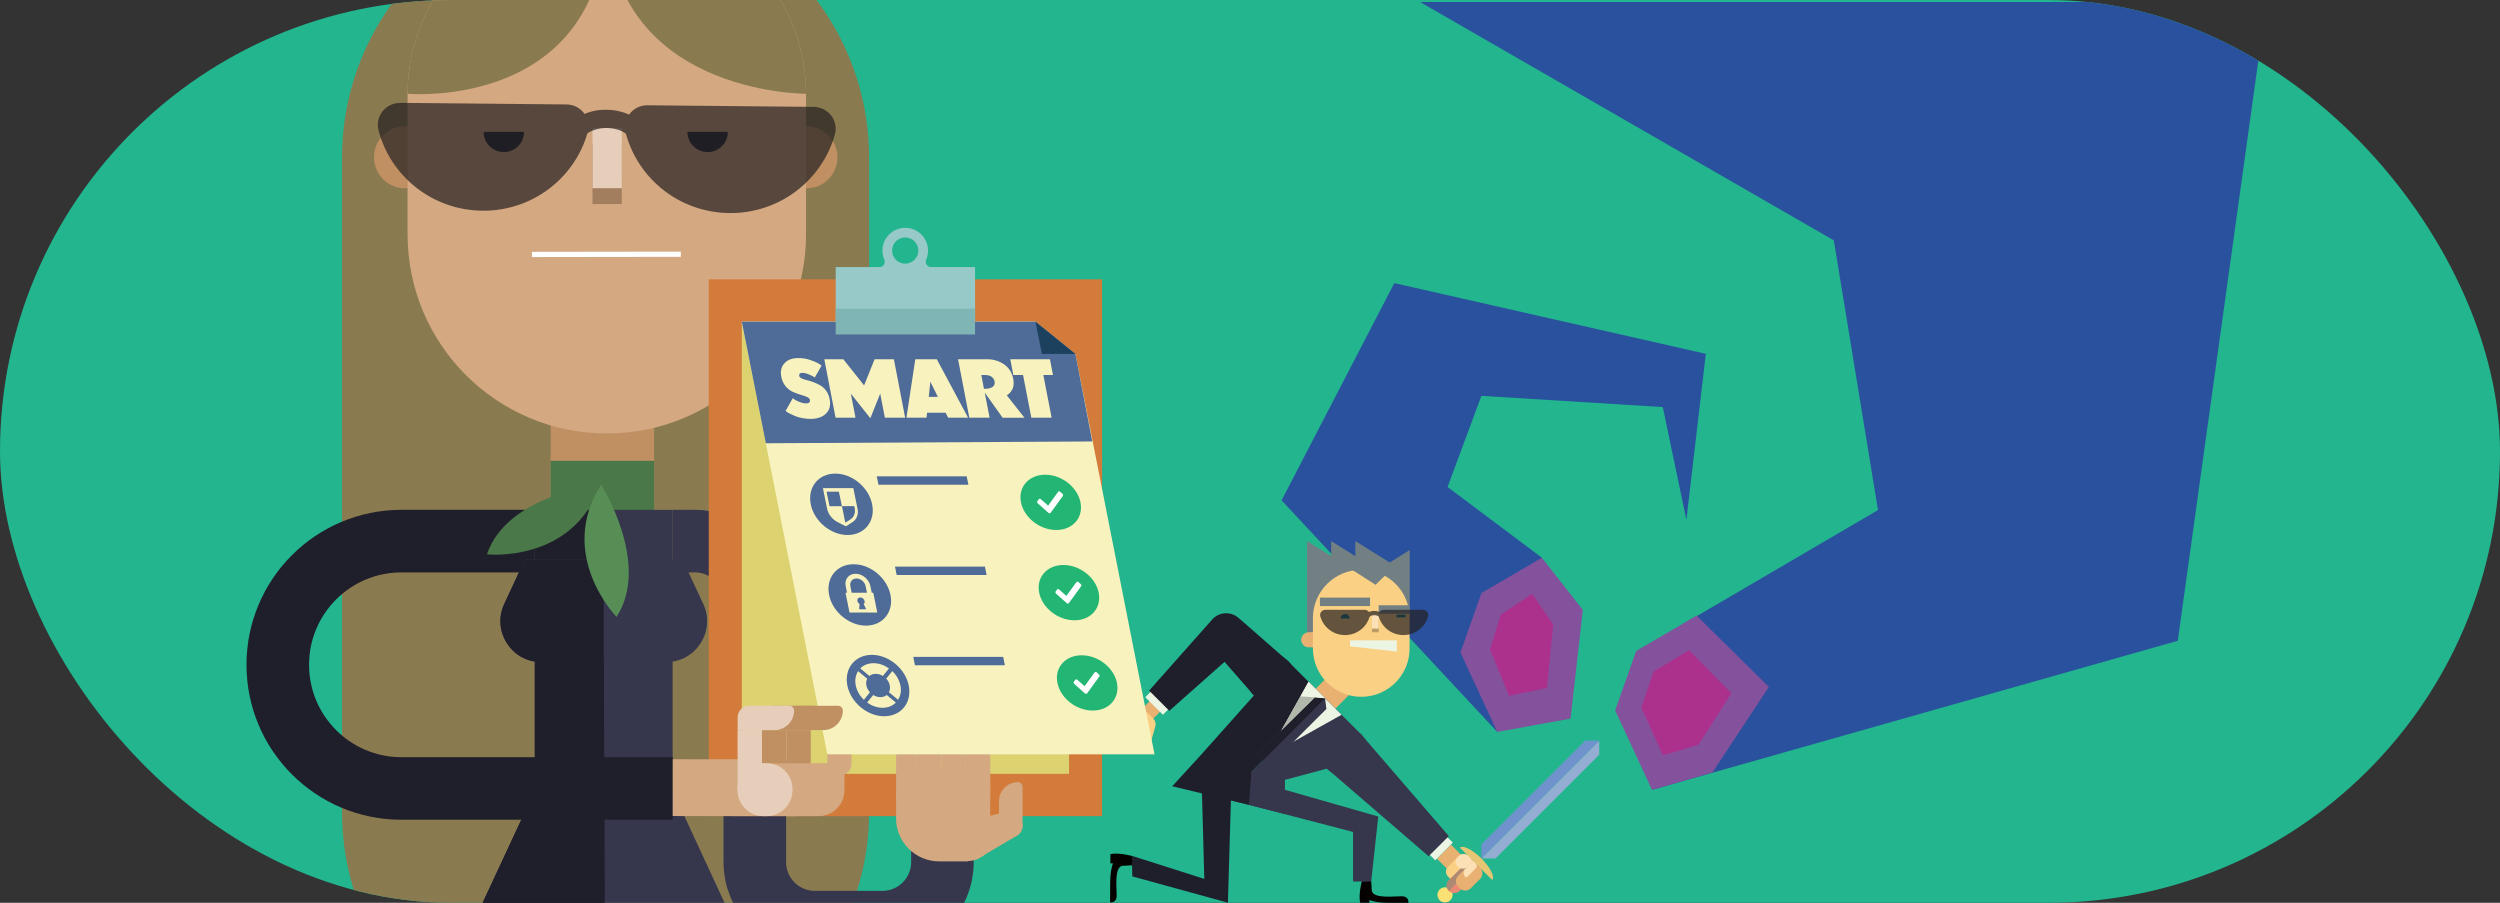 <?xml version="1.0" encoding="utf-8"?>
<svg xmlns="http://www.w3.org/2000/svg" xmlns:xlink="http://www.w3.org/1999/xlink" id="Calque_1" viewBox="0 0 360 130">
  <rect x="0" y="0" width="360" height="130" fill="#333333" stroke="none"/>
  <defs>
    <clipPath id="clippath">
      <rect x="0" y="0" width="360" height="130" rx="65" ry="65" style="fill:none;"/>
    </clipPath>
  </defs>
  <rect x="0" y="0" width="360" height="130" rx="65" ry="65" style="fill:#22b58e;"/>
  <g style="clip-path:url(#clippath); fill:none;">
    <polygon points="208.45 70.13 213.32 57 239.44 58.62 242.84 74.85 245.64 50.95 200.78 40.77 184.55 72.05 215.61 105.4 222.03 80.31 208.45 70.13" style="fill:#29519d;"/>
    <polygon points="210.3 93.96 213.32 85.41 222.03 80.31 227.93 87.84 226.16 103.48 215.61 105.4 210.3 93.96" style="fill:#84519d;"/>
    <polygon points="214.56 93.51 216.12 88.5 220.62 85.52 223.67 89.92 222.76 99.07 217.3 100.19 214.56 93.51" style="fill:#ab318d;"/>
    <polyline points="240.55 90.94 270.43 73.45 264.07 34.61 204.49 .29 326.37 .29 313.6 92.27 237.89 113.74" style="fill:#29519d;"/>
    <polygon points="232.58 102.3 235.61 93.74 244.31 88.65 254.72 98.91 246.6 111.23 237.89 113.74 232.58 102.3" style="fill:#84519d;"/>
    <polygon points="236.35 101.86 238.12 96.7 243.23 93.62 249.32 99.82 244.57 107.25 239.46 108.77 236.35 101.86" style="fill:#ab318d;"/>
    <rect x="188.9" y="97.15" width="4.03" height="6.85" transform="translate(254.79 306.69) rotate(-135)" style="fill:#e8b171;"/>
    <rect x="207.44" y="122.42" width="3.44" height="2.86" transform="translate(269.06 359.44) rotate(-134.9)" style="fill:#e8b171;"/>
    <path d="m208.48,126.19l1.74,1.74,2.94-2.93-1.74-1.74c-.37-.37-.97-.37-1.34,0l-1.59,1.59c-.37.37-.37.97,0,1.34Z" style="fill:#fad184;"/>
    <circle cx="208.08" cy="128.86" r="1.09" style="fill:#fbe173;"/>
    <polygon points="213.32 123.62 215.35 123.62 230.29 108.68 230.29 106.65 213.32 123.62" style="fill:#93aed2;"/>
    <polygon points="213.32 123.62 213.32 121.59 228.26 106.65 230.29 106.65 213.32 123.62" style="fill:#6e93cd;"/>
    <path d="m210.18,128.3c-.42.42-1.11.42-1.54,0s-.42-1.11,0-1.54l3.13-3.13c.42-.42,1.11-.42,1.54,0s.42,1.11,0,1.54l-3.13,3.13Z" style="fill:#e78973;"/>
    <path d="m208.64,128.3c-.42-.42-.42-1.11,0-1.54l3.13-3.13c.42-.42,1.11-.42,1.54,0" style="fill:#ad8973;"/>
    <path d="m210.23,122.07c.42-.42,1.81.27,3.09,1.55s1.97,2.66,1.55,3.09l-4.64-4.64Z" style="fill:#e7c673;"/>
    <path d="m209.98,127.69l.23.23c.43.43,1.14.43,1.57,0l1.36-1.36c.43-.43.43-1.14,0-1.57l-1.02-1.02-2.15,2.14c-.43.43-.43,1.14,0,1.57Z" style="fill:#e8b171;"/>
    <path d="m211.27,124.68h1.58v.55c0,.27-.22.49-.49.49h-1.73c-.11,0-.2-.09-.2-.2h0c0-.47.38-.84.84-.84Z" transform="translate(-26.65 185.89) rotate(-44.9)" style="fill:#fbe1b5;"/>
    <rect x="209.59" y="123.08" width="2.17" height="1.95" rx=".94" ry=".94" transform="translate(-26.12 184.88) rotate(-44.9)" style="fill:#fbe1b5;"/>
    <rect x="210.76" y="123.48" width="1.16" height="1.07" transform="translate(-25.9 185.34) rotate(-44.9)" style="fill:#fbe1b5;"/>
    <line x1="207.94" y1="122.61" x2="206.06" y2="120.74" style="fill:none; stroke:#ecf5e4; stroke-miterlimit:10; stroke-width:3.59px;"/>
    <polygon points="205.72 123.3 191.08 110.68 196.01 105.76 208.63 120.4 205.72 123.3 205.72 123.3" style="fill:#36364d;"/>
    <path d="m197.54,128.29c.27,1.15,3.13.77,4.28.77s.98.94.98.94c0,0-1.18,0-2.93,0s-2.68-.39-2.68-.39v.38s-1.33,0-1.33,0c-.27-1.15.24-3.09.24-3.09l1.35-.07.09,1.46Z" style="fill:#040100;"/>
    <polygon points="197.45 126.94 194.84 126.94 194.84 119.8 179.84 115.89 184.04 113.45 198.47 117.58 197.45 126.94" style="fill:#36364d;"/>
    <rect x="188.31" y="100.09" width="2.64" height="3.06" transform="translate(-16.31 163.85) rotate(-45)" style="fill:#e8b171;"/>
    <polygon points="185.03 117.2 176.33 115.03 190.81 100.55 196.01 105.76 191.08 110.68 185.03 112.3 185.03 117.2" style="fill:#36364d;"/>
    <polygon points="179.84 115.89 168.8 113.22 172.96 108.68 180.47 100.25 185.49 95.23 190.81 100.55 180.2 111.16 179.84 115.89" style="fill:#1f1f2b;"/>
    <polygon points="182.4 108.96 182.4 108.96 193.18 102.93 188.43 98.18 182.4 108.96" style="fill:#ecf5e4;"/>
    <polygon points="180.95 108.7 182.66 110.41 191 102.09 190.81 100.55 190.81 100.55 189.33 100.42 180.95 108.7" style="fill:#36364d;"/>
    <polygon points="190.81 100.56 189.34 100.43 180.96 108.7 181.82 109.56 190.81 100.56" style="fill:#1f1f2b;"/>
    <polygon points="187.26 100.28 188.43 98.18 190.81 100.55 189.33 100.42 187.26 100.28" style="fill:#ecf5e4;"/>
    <polygon points="189.33 100.42 184.52 105.18 187.26 100.28 189.33 100.42" style="fill:#b2b7ab;"/>
    <circle cx="193.55" cy="108.22" r="3.49" style="fill:#36364d;"/>
    <circle cx="183.04" cy="97.68" r="3.49" style="fill:#1f1f2b;"/>
    <line x1="166.46" y1="101.57" x2="164.83" y2="103.2" style="fill:none; stroke:#e8b171; stroke-miterlimit:10; stroke-width:2.14px;"/>
    <line x1="166.19" y1="101.66" x2="168.56" y2="99.29" style="fill:none; stroke:#ecf5e4; stroke-miterlimit:10; stroke-width:3.59px;"/>
    <path d="m165.2,103.26h0c.54,0,.98.44.98.98v2.71h0c-.65,0-1.17-.53-1.17-1.17v-2.33c0-.11.09-.19.19-.19Z" transform="translate(296.18 251.46) rotate(-164.14)" style="fill:#fad184;"/>
    <path d="m164.33,104.42l-2.2,2.21c-.2.2-.2.53,0,.73h0c.2.2.53.2.73,0l2.2-2.21c.08-.08.08-.21,0-.28l-.45-.45c-.08-.08-.21-.08-.28,0Z" style="fill:#fad184;"/>
    <path d="m163.7,103.8l-2.5,2.51c-.2.2-.2.53,0,.73h0c.2.2.53.2.73,0l2.5-2.51c.08-.08.08-.21,0-.28l-.45-.45c-.08-.08-.21-.08-.28,0Z" style="fill:#fad184;"/>
    <path d="m163.11,103.21l-2.18,2.19c-.2.2-.2.53,0,.73h0c.2.2.53.2.73,0l2.18-2.19c.08-.08.08-.21,0-.28l-.45-.45c-.08-.08-.21-.08-.28,0Z" style="fill:#fad184;"/>
    <path d="m162.64,102.71l-1.82,1.82c-.18.18-.17.46,0,.64h0c.18.18.46.17.64,0l1.82-1.82c.07-.07.07-.18,0-.25l-.39-.39c-.07-.07-.18-.07-.25,0Z" style="fill:#fad184;"/>
    <path d="m162.47,102.87l.98-.98c.28-.28.73-.28,1.02,0l1.64,1.63-1.19,1.78-2.44-2.43Z" style="fill:#fad184;"/>
    <path d="m180.57,100.15l-6.01-6.87h4.06l-10.24,9.08-2.91-2.91,9.08-10.24c.98-1.11,2.67-1.21,3.79-.24l.28.24,6.87,6.01-4.93,4.93h0Z" style="fill:#1f1f2b;"/>
    <polygon points="163.05 126.2 162.99 123.24 173.42 126.56 173 111.12 177.29 113.86 176.82 129.99 163.05 126.2" style="fill:#1f1f2b;"/>
    <path d="m161.59,124.68c-1.15.26-.78,3.13-.79,4.28,0,1.15-.95.97-.95.97,0,0,0-1.18.02-2.93.01-1.75.4-2.68.4-2.68h-.38s.01-1.33.01-1.33c1.15-.26,3.09.26,3.09.26l.06,1.35-1.46.08Z" style="fill:#040100;"/>
    <polyline points="198.1 82.26 203 79.2 203 89.6" style="fill:#728083;"/>
    <polygon points="188.21 91.3 188.21 80.08 188.21 77.91 191.69 80.08 191.69 77.91 195.17 80.09 195.17 77.91 202.13 82.26 202.13 91.08 188.21 91.3" style="fill:#728083;"/>
    <path d="m187.36,91.04h1.21c.6,0,1.09.49,1.09,1.09h0c0,.6-.49,1.09-1.09,1.09h-1.21v-2.19h0Z" transform="translate(377.03 184.26) rotate(180)" style="fill:#e8b171;"/>
    <path d="m196.02,82.05c-3.84,0-6.96,3.11-6.96,6.96v4.37c0,3.84,3.11,6.96,6.96,6.96h0c3.83,0,6.94-3.09,6.96-6.92v-.04s0-4.37,0-4.37v-.05c0-3.84-3.12-6.94-6.96-6.91h0Z" style="fill:#fad184;"/>
    <polygon points="194.41 93.08 201.14 93.82 201.14 92.21 194.41 92.21 194.41 93.08" style="fill:#ecf5e4;"/>
    <rect x="197.56" y="89.03" width=".98" height="2.02" style="fill:#ba9c64;"/>
    <rect x="197.56" y="88.5" width=".98" height="2.02" style="fill:#fbe1b5;"/>
    <line x1="202.41" y1="88.71" x2="201.11" y2="88.71" style="fill:none; stroke:#027088; stroke-miterlimit:10; stroke-width:.39px;"/>
    <path d="m194.35,89.07c0-.36-.29-.65-.65-.65s-.65.29-.65.65" style="fill:#027088;"/>
    <rect x="198.53" y="87.16" width="4.47" height="1.22" style="fill:#728083;"/>
    <rect x="190.07" y="86.05" width="7.22" height="1.22" style="fill:#728083;"/>
    <g style="fill:none; opacity:.7;">
      <path d="m202.09,91.45c1.71,0,3.15-1.15,3.56-2.71.13-.47-.24-.93-.73-.93h-5.66c-.49,0-.86.46-.73.93.42,1.56,1.85,2.71,3.56,2.71Z" style="fill:#231f20;"/>
      <path d="m193.68,91.45c1.71,0,3.15-1.15,3.56-2.71.13-.47-.24-.93-.73-.93h-5.66c-.49,0-.86.46-.73.93.42,1.56,1.85,2.71,3.56,2.71Z" style="fill:#231f20;"/>
      <path d="m196.78,89c0-.39.5-.72,1.11-.72s1.11.32,1.11.71" style="fill:none; stroke:#231f20; stroke-miterlimit:10; stroke-width:.62px;"/>
    </g>
    <polyline points="193.01 80.98 198.08 84.21 200.01 82.33" style="fill:#728083;"/>
    <path d="m125.15,22.75c0-20.96-16.99-37.95-37.95-37.95-20.96,0-37.95,16.99-37.95,37.95v94.13c0,20.96,16.99,37.95,37.95,37.95,20.96,0,37.95-16.99,37.95-37.95V22.75Z" style="fill:#8a7a50;"/>
    <rect x="79.29" y="58.73" width="14.89" height="20.35" style="fill:#c09063;"/>
    <rect x="79.29" y="66.36" width="14.89" height="12.72" style="fill:#4a7848;"/>
    <polygon points="96.86 73.42 86.89 73.42 77.02 73.42 77.02 113.87 57.24 156.37 87.13 156.37 116.54 156.37 96.86 113.87 96.86 73.42" style="fill:#36364d;"/>
    <line x1="96.86" y1="73.42" x2="86.89" y2="73.42" style="fill:#36364d;"/>
    <polyline points="86.89 73.42 77.02 73.42 77.02 113.87 57.24 156.37 87.13 156.37" style="fill:#1f1f2b;"/>
    <polyline points="86.89 73.42 77.02 73.42 77.02 113.87 57.24 156.37 87.13 156.37" style="fill:#1f1f2b;"/>
    <line x1="86.89" y1="73.42" x2="77.02" y2="73.42" style="fill:#1f1f2b;"/>
    <path d="m53.86,18.18h4.97c2.47,0,4.47,2,4.47,4.47h0c0,2.47-2,4.47-4.47,4.47h-4.97v-8.94h0Z" transform="translate(117.16 45.29) rotate(180)" style="fill:#c09063;"/>
    <path d="m111.15,18.18h4.97c2.47,0,4.47,2,4.47,4.47h0c0,2.47-2,4.47-4.47,4.47h-4.97v-8.94h0Z" style="fill:#c09063;"/>
    <path d="m58.69,33.73c0,15.84,12.84,28.69,28.69,28.69,15.84,0,28.69-12.84,28.69-28.69V13.5c0-14.6-11.84-26.44-26.44-26.44h-2.25s-2.25,0-2.25,0c-14.6,0-26.44,11.84-26.44,26.44v20.23Z" style="fill:#d4a881;"/>
    <path d="m87.38-12.94h-2.25c-14.6,0-26.44,11.84-26.44,26.44,0,0,28.69,2.58,28.69-26.44" style="fill:#8a7a50;"/>
    <path d="m87.38-12.94h2.25c14.6,0,26.44,11.84,26.44,26.44,0,0-28.69.16-28.69-26.44Z" style="fill:#8a7a50;"/>
    <path d="m98.99,18.99c0,1.6,1.3,2.91,2.91,2.91s2.91-1.3,2.91-2.91" style="fill:#1b1e32;"/>
    <path d="m69.64,18.99c0,1.6,1.3,2.91,2.91,2.91s2.91-1.3,2.91-2.91" style="fill:#1b1e32;"/>
    <path d="m77.02,77.92h-19.21c-9.83,0-17.81,7.97-17.81,17.81h0c0,9.83,7.97,17.81,17.81,17.81h39.07" style="fill:none; stroke:#1f1f2b; stroke-linejoin:round; stroke-width:9.01px;"/>
    <rect x="85.32" y="20.71" width="4.22" height="8.68" transform="translate(-.03 .09) rotate(-.06)" style="fill:#a37e5e;"/>
    <rect x="85.32" y="18.42" width="4.22" height="8.68" transform="translate(-.02 .09) rotate(-.06)" style="fill:#e6ceba;"/>
    <path d="m57.64,14.81l23.95.23c1.09.01,2.02.56,2.59,1.37.93-.41,2.02-.64,3.21-.6,1.15.01,2.25.26,3.2.69.58-.81,1.52-1.35,2.63-1.34l23.95.23c2.08.02,3.61,1.98,3.05,3.97-1.83,6.58-7.95,11.39-15.18,11.32-7.16-.07-13.13-4.9-14.9-11.41-.06-.05-.12-.1-.18-.14-.66-.44-1.61-.69-2.6-.7-1.14-.01-2.16.33-2.78.78-1.89,6.48-7.96,11.2-15.12,11.13-7.23-.07-13.26-4.99-14.96-11.61-.51-2,1.05-3.93,3.13-3.91Z" style="fill:#231f20; opacity:.7;"/>
    <line x1="98.04" y1="36.61" x2="76.6" y2="36.64" style="fill:none; stroke:#fff; stroke-miterlimit:10; stroke-width:.75px;"/>
    <path d="m77.95,95.34h17.98c4.3,0,7.15-4.47,5.34-8.37l-2.98-6.4h-22.7s-2.98,6.4-2.98,6.4c-1.82,3.9,1.03,8.37,5.34,8.37Z" style="fill:#36364d;"/>
    <path d="m86.94,95.34h-8.99c-4.3,0-7.15-4.47-5.34-8.37l2.98-6.4h11.35v14.77Z" style="fill:#1f1f2b;"/>
    <path d="m86.45,69.78s-13.44,1.41-16.33,10.05c0,0,12.38,1.32,16.33-10.05Z" style="fill:#4a7848;"/>
    <path d="m86.57,69.78s7.2,11.43,2.21,19.05c0,0-8.69-8.91-2.21-19.05Z" style="fill:#568e55;"/>
    <path d="m96.86,77.92h3.18c4.78,0,8.65,3.87,8.65,8.65v37.57c0,4.78,3.87,8.65,8.65,8.65h9.72c4.78,0,8.65-3.87,8.65-8.65v-10.93" style="fill:none; stroke:#36364d; stroke-linejoin:round; stroke-width:9.01px;"/>
    <rect x="102.06" y="40.22" width="56.64" height="77.3" transform="translate(260.76 157.74) rotate(-180)" style="fill:#d37b3a;"/>
    <path d="m126.63,38.46h-6.29s0,9.7,0,9.7h20.07s0-9.7,0-9.7h-6.33c-.55,0-.94-.56-.72-1.06.18-.4.28-.85.28-1.31,0-1.94-1.69-3.49-3.67-3.26-1.46.17-2.66,1.32-2.87,2.78-.09.63,0,1.24.23,1.77s-.14,1.09-.7,1.09Zm5.61-2.38c0,1.04-.85,1.89-1.89,1.89s-1.89-.85-1.89-1.89c0-1.04.85-1.89,1.89-1.89s1.89.85,1.89,1.89Z" style="fill:#97c9c9;"/>
    <polygon points="153.94 111.43 106.82 111.43 106.82 46.32 149.1 46.32 153.94 51.19 153.94 111.43" style="fill:#dcd370;"/>
    <polygon points="106.82 51.18 111.65 51.18 111.65 46.32 106.82 51.18" style="fill:#dcd370;"/>
    <path d="m129.04,117.84v-2.87c0-3.41,2.79-4.41,6.2-4.41h4.53c1.56,0,2.82,1.26,2.82,2.82v4.46c0,3.41-3.21,6.2-3.21,6.2h-4.15c-3.41,0-6.2-2.79-6.2-6.2Z" style="fill:#d4a881;"/>
    <rect x="132.62" y="106.47" width="16.44" height="3.53" rx="1.76" ry="1.76" transform="translate(249.07 -32.61) rotate(90)" style="fill:#d4a881;"/>
    <rect x="125.61" y="106.52" width="16.35" height="3.53" rx="1.76" ry="1.76" transform="translate(242.06 -25.5) rotate(90)" style="fill:#d4a881;"/>
    <path d="m125.43,108.42h10.16c.82,0,1.49.67,1.49,1.49h0c0,.82-.67,1.49-1.49,1.49h-10.16c-.8,0-1.45-.65-1.45-1.45v-.07c0-.8.65-1.45,1.45-1.45Z" transform="translate(240.44 -20.62) rotate(90)" style="fill:#d4a881;"/>
    <rect x="128.32" y="105.7" width="17.97" height="3.53" rx="1.76" ry="1.76" transform="translate(244.78 -29.84) rotate(90)" style="fill:#d4a881;"/>
    <rect x="135.82" y="116.33" width="7.14" height="7.65" rx="3.57" ry="3.57" style="fill:#d4a881;"/>
    <path d="m142.26,114.88h5.63c.89,0,1.6.72,1.6,1.6v1.8h-5.15c-1.52,0-2.75-1.23-2.75-2.75h0c0-.36.3-.66.66-.66Z" transform="translate(262.13 -28.96) rotate(90)" style="fill:#d4a881;"/>
    <path d="m147.25,118.58v.31c0,.6-.32,1.16-.84,1.46l-5.05,2.98-.82-5.34,3.3-.84,3.4,1.43Z" style="fill:#d4a881;"/>
    <rect x="101.75" y="104.45" width="8.18" height="17.94" transform="translate(-7.71 219.13) rotate(-89.93)" style="fill:#d4a881;"/>
    <path d="m117.51,105.87h5.77c.91,0,1.64.74,1.64,1.64v1.84h-5.28c-1.55,0-2.81-1.26-2.81-2.81h0c0-.37.3-.68.68-.68Z" transform="translate(228.27 -13.46) rotate(89.9)" style="fill:#d4a881;"/>
    <polygon points="166.25 108.62 119.13 108.62 106.82 46.32 149.1 46.32 154.86 50.98 166.25 108.62" style="fill:#f8f3be;"/>
    <polygon points="110.28 63.83 106.82 46.32 149.1 46.32 154.86 50.98 157.29 63.57 110.28 63.83" style="fill:#4f6b97;"/>
    <polygon points="154.86 50.97 150.03 50.97 149.11 46.32 154.86 50.97" style="fill:#1c415f;"/>
    <path d="m113.12,59.18l1.04-1.84c.07.05.16.12.28.21s.35.19.69.33c.34.14.66.21.97.21.41,0,.59-.18.52-.53-.03-.16-.18-.3-.44-.41-.26-.11-.57-.22-.93-.32-.36-.11-.73-.24-1.1-.41-.38-.17-.72-.44-1.03-.81-.31-.37-.52-.84-.62-1.38-.15-.79,0-1.43.47-1.93.46-.5,1.13-.74,2.01-.74.58,0,1.14.09,1.7.28.55.18.97.37,1.24.54l.39.27-.98,1.71c-.07-.05-.17-.11-.29-.18-.12-.07-.33-.17-.64-.3-.31-.12-.58-.19-.82-.19-.38,0-.55.15-.49.45.03.13.14.25.34.35.2.1.45.18.74.25.29.06.61.16.96.29.35.13.68.29.99.46.31.18.59.43.84.77.25.34.42.74.51,1.21.17.88,0,1.58-.53,2.09-.53.51-1.26.76-2.21.76-.41,0-.82-.04-1.22-.12-.4-.08-.74-.17-1.01-.29-.27-.11-.52-.22-.73-.33-.22-.11-.38-.2-.48-.28l-.15-.12Z" style="fill:#f8f3be;"/>
    <path d="m127.42,60.14l-.67-3.46-1.42,3.55-2.81-3.55.67,3.46h-2.87s-1.62-8.41-1.62-8.41h2.74l2.99,3.77,1.51-3.77h2.78s1.62,8.41,1.62,8.41h-2.92Z" style="fill:#f8f3be;"/>
    <path d="m134.9,51.73l4.5,8.41h-2.87s-.36-.71-.36-.71h-2.68l-.07.71h-2.89l1.27-8.41h3.12Zm.15,5.42l-1.08-2.19-.23,2.19h1.31Z" style="fill:#f8f3be;"/>
    <path d="m144.37,60.14l-2.57-3.61.7,3.61h-2.92l-1.62-8.41h4.16c.95,0,1.77.25,2.47.74.7.49,1.14,1.19,1.32,2.1.2,1.05-.11,1.83-.93,2.36l2.54,3.22h-3.15Zm-2.49-6.14h-.57s.38,1.99.38,1.99h.13c.45,0,.82-.09,1.09-.26.27-.18.38-.45.31-.81-.05-.26-.19-.47-.41-.65-.22-.18-.53-.26-.93-.26Z" style="fill:#f8f3be;"/>
    <path d="m145.92,54l-.44-2.27h5.71s.44,2.27.44,2.27h-1.39l1.19,6.14h-2.92l-1.19-6.14h-1.39Z" style="fill:#f8f3be;"/>
    <polygon points="139.45 69.8 126.5 69.8 126.25 68.59 139.2 68.59 139.45 69.8" style="fill:#4f6b97;"/>
    <polygon points="145.02 72.03 126.95 72.03 126.7 70.83 144.78 70.83 145.02 72.03" style="opacity:.4;"/>
    <polygon points="145.47 74.27 127.39 74.27 127.15 73.06 145.23 73.06 145.47 74.27" style="opacity:.4;"/>
    <polygon points="132.85 76.5 127.84 76.5 127.6 75.3 132.61 75.3 132.85 76.5" style="opacity:.4;"/>
    <g id="Groupe_3910">
      <path id="Ellipse_103-5" d="m150.51,68.36c2.37,0,4.64,1.78,5.08,3.98s-1.12,3.98-3.49,3.98c-2.37,0-4.64-1.78-5.08-3.98-.44-2.2,1.12-3.98,3.49-3.98Z" style="fill:#22b573;"/>
      <path id="Icon_awesome-check-5" d="m151,73.87l-1.56-1.39c-.09-.09-.12-.21-.06-.3l.22-.3c.05-.07.16-.08.25-.02,0,0,.02.01.03.02l1.05.93,1.45-2c.05-.07.16-.08.25-.02,0,0,.02.01.03.02l.34.3c.09.09.12.21.06.3l-1.78,2.45c-.05.07-.16.08-.25.02,0,0-.02-.01-.03-.02Z" style="fill:#fff;"/>
    </g>
    <polygon points="142.07 82.8 129.12 82.8 128.88 81.59 141.83 81.59 142.07 82.8" style="fill:#4f6b97;"/>
    <polygon points="147.65 85.03 129.57 85.03 129.33 83.83 147.41 83.83 147.65 85.03" style="opacity:.4;"/>
    <polygon points="148.1 87.27 130.02 87.27 129.78 86.06 147.85 86.06 148.1 87.27" style="opacity:.4;"/>
    <path d="m124.5,86.55c-.06-.29-.34-.52-.62-.52s-.47.23-.41.52c.04.18.16.33.31.43l-.06.75h1.01l-.36-.75c.12-.09.17-.25.14-.43Z" style="fill:#4f6b97;"/>
    <path d="m123.33,83.3c-.61,0-1,.49-.88,1.1l.19.95h2.2l-.19-.95c-.12-.61-.71-1.1-1.32-1.1Z" style="fill:#4f6b97;"/>
    <path d="m122.92,81.25c-2.44,0-4.02,1.98-3.53,4.42s2.87,4.42,5.31,4.42,4.02-1.98,3.53-4.42-2.87-4.42-5.31-4.42Zm3.41,6.95h-4l-.58-2.85h.22l-.19-.95c-.2-.98.44-1.78,1.42-1.78s1.94.8,2.14,1.78l.19.95h.22l.58,2.85Z" style="fill:#4f6b97;"/>
    <path d="m125.55,94.3c-2.44,0-4.02,1.98-3.53,4.42s2.87,4.42,5.31,4.42,4.02-1.98,3.53-4.42-2.87-4.42-5.31-4.42Zm.24,1.2c.79,0,1.56.28,2.22.75l-.87,1.09c-.32-.2-.68-.31-1.04-.31s-.68.12-.91.31l-1.31-1.09c.46-.47,1.13-.75,1.91-.75Zm-2.56,3.21c-.16-.79-.02-1.51.34-2.07l1.31,1.09c-.14.28-.19.61-.12.98s.26.7.51.98l-.87,1.09c-.58-.56-1.01-1.28-1.17-2.07Zm3.86,3.21c-.79,0-1.56-.28-2.22-.75l.87-1.09c.32.2.68.31,1.04.31s.68-.12.91-.31l1.31,1.09c-.46.47-1.13.75-1.91.75Zm2.23-1.15l-1.31-1.09c.14-.28.19-.61.12-.98s-.26-.7-.51-.98l.87-1.09c.58.56,1.01,1.28,1.17,2.07s.02,1.51-.34,2.07Z" style="fill:#4f6b97;"/>
    <path d="m121.71,75.27l.76-.48c.51-.32.74-.93.61-1.59l-.06-.32h-1.78l.48,2.38Z" style="fill:#4f6b97;"/>
    <path d="m120.28,68.2c-2.44,0-4.02,1.98-3.53,4.42s2.87,4.42,5.31,4.42,4.02-1.98,3.53-4.42-2.87-4.42-5.31-4.42Zm3.21,5.05c.16.81-.12,1.55-.75,1.95l-.93.59-1.17-.59c-.79-.4-1.37-1.14-1.54-1.95l-.6-2.96h4.38l.6,2.96Z" style="fill:#4f6b97;"/>
    <polygon points="119.02 70.8 119.45 72.89 121.23 72.89 120.8 70.8 119.02 70.8" style="fill:#4f6b97;"/>
    <polygon points="135.48 89.5 130.47 89.5 130.23 88.3 135.24 88.3 135.48 89.5" style="opacity:.4;"/>
    <g id="Groupe_3910-2">
      <path id="Ellipse_103-5-2" d="m153.13,81.36c2.37,0,4.64,1.78,5.08,3.98s-1.12,3.98-3.49,3.98c-2.37,0-4.64-1.78-5.08-3.98-.44-2.2,1.12-3.98,3.49-3.98Z" style="fill:#22b573;"/>
      <path id="Icon_awesome-check-5-2" d="m153.63,86.87l-1.56-1.39c-.09-.09-.12-.21-.06-.3l.22-.3c.05-.07.16-.08.25-.02,0,0,.02.01.03.02l1.05.93,1.45-2c.05-.07.16-.08.25-.02,0,0,.02.01.03.02l.34.3c.09.09.12.21.06.3l-1.78,2.45c-.05.07-.16.08-.25.02,0,0-.02-.01-.03-.02Z" style="fill:#fff;"/>
    </g>
    <polygon points="144.7 95.8 131.75 95.8 131.51 94.59 144.46 94.59 144.7 95.8" style="fill:#4f6b97;"/>
    <polygon points="150.27 98.03 132.2 98.03 131.96 96.83 150.03 96.83 150.27 98.03" style="opacity:.4;"/>
    <polygon points="150.72 100.27 132.65 100.27 132.4 99.06 150.48 99.06 150.72 100.27" style="opacity:.4;"/>
    <polygon points="138.11 102.5 133.1 102.5 132.85 101.3 137.87 101.3 138.11 102.5" style="opacity:.4;"/>
    <g id="Groupe_3910-3">
      <path id="Ellipse_103-5-3" d="m155.76,94.36c2.37,0,4.64,1.78,5.08,3.98s-1.12,3.98-3.49,3.98c-2.37,0-4.64-1.78-5.08-3.98-.44-2.2,1.12-3.98,3.49-3.98Z" style="fill:#22b573;"/>
      <path id="Icon_awesome-check-5-3" d="m156.25,99.87l-1.56-1.39c-.09-.09-.12-.21-.06-.3l.22-.3c.05-.07.16-.08.25-.02,0,0,.02.01.03.02l1.05.93,1.45-2c.05-.07.16-.08.25-.02,0,0,.02.01.03.02l.34.3c.09.09.12.21.06.3l-1.78,2.45c-.05.07-.16.08-.25.02,0,0-.02-.01-.03-.02Z" style="fill:#fff;"/>
    </g>
    <path d="m120.34,44.46v3.7s20.07,0,20.07,0v-3.7" style="fill:#7fb5b5;"/>
    <path d="m116.06,101.64h5.3v1.85c0,.91-.74,1.65-1.65,1.65h-5.8c-.37,0-.68-.3-.68-.68h0c0-1.56,1.27-2.83,2.83-2.83Z" transform="translate(234.62 206.75) rotate(179.99)" style="fill:#c09063;"/>
    <rect x="113.24" y="105.14" width="3.51" height="8.66" style="fill:#c09063;"/>
    <path d="m112.55,101.64h5.3v1.85c0,.91-.74,1.65-1.65,1.65h-5.8c-.37,0-.68-.3-.68-.68h0c0-1.56,1.27-2.83,2.83-2.83Z" transform="translate(227.6 206.75) rotate(179.99)" style="fill:#c09063;"/>
    <rect x="109.72" y="105.14" width="3.51" height="8.66" style="fill:#c09063;"/>
    <path d="m121.6,113.82v-3.93s-11.89.05-11.89.05v3.86c0,2.04,1.66,3.71,3.7,3.72h4.47c2.04.01,3.71-1.66,3.72-3.7Z" style="fill:#d4a881;"/>
    <path d="m109.04,101.64h5.3v1.85c0,.91-.74,1.65-1.65,1.65h-5.8c-.37,0-.68-.3-.68-.68h0c0-1.56,1.27-2.83,2.83-2.83Z" transform="translate(220.58 206.75) rotate(179.99)" style="fill:#e6ceba;"/>
    <path d="m114.12,113.82v-.2c0-2.04-1.66-3.71-3.7-3.72h-.5c-2.04-.01-3.71,1.66-3.72,3.7v.2c0,2.04,1.66,3.71,3.7,3.72h.5c2.04.01,3.71-1.66,3.72-3.7Z" style="fill:#e6ceba;"/>
    <rect x="106.21" y="105.14" width="3.51" height="8.66" style="fill:#e6ceba;"/>
  </g>
</svg>